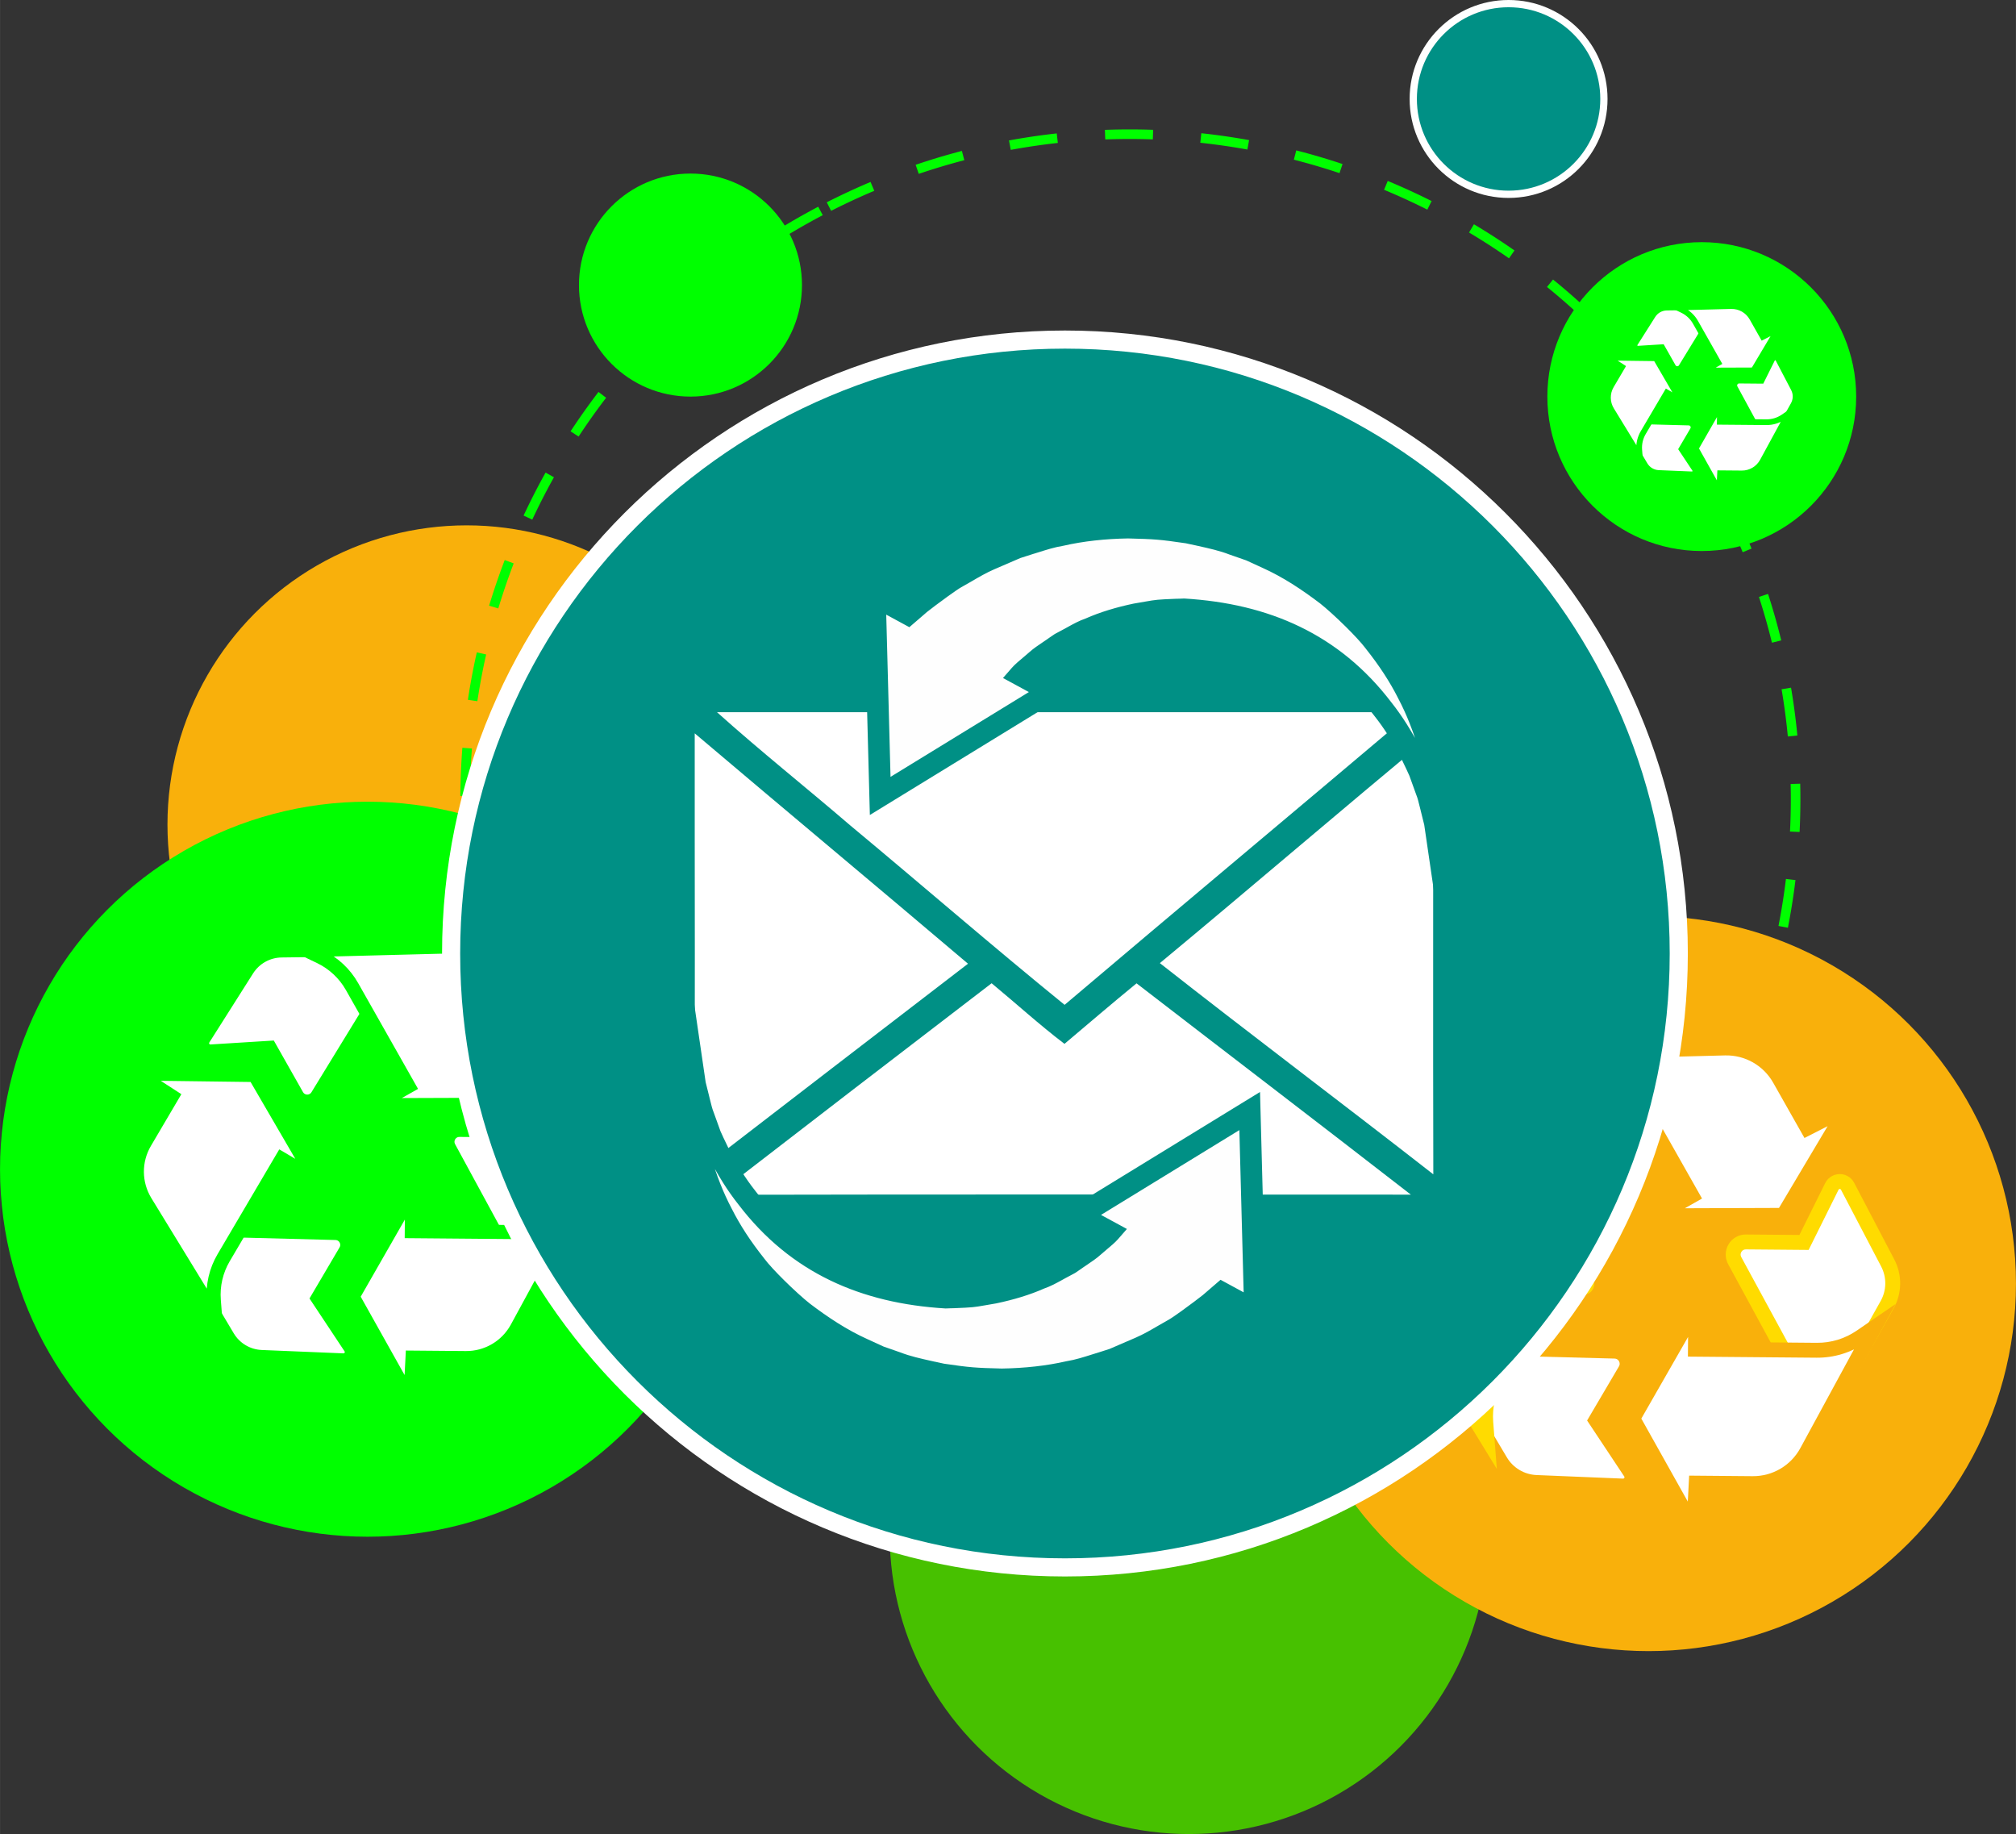 <svg xmlns="http://www.w3.org/2000/svg" xmlns:xlink="http://www.w3.org/1999/xlink" xmlns:xodm="http://www.corel.com/coreldraw/odm/2003" xml:space="preserve" width="4636px" height="4217px" style="shape-rendering:geometricPrecision; text-rendering:geometricPrecision; image-rendering:optimizeQuality; fill-rule:evenodd; clip-rule:evenodd" viewBox="0 0 4636 4217.13"><rect x="0" y="0" width="4636" height="4217.13" fill="#333333" stroke="none"/> <defs> <style type="text/css"> <![CDATA[ .fil9 {fill:#009085} .fil1 {fill:lime} .fil3 {fill:#47C100} .fil4 {fill:#F9B00B} .fil0 {fill:#F9B00B} .fil12 {fill:#FEFEFE;fill-rule:nonzero} .fil13 {fill:#009085;fill-rule:nonzero} .fil2 {fill:lime;fill-rule:nonzero} .fil8 {fill:#42CF01;fill-rule:nonzero} .fil7 {fill:#F9B00B;fill-rule:nonzero} .fil6 {fill:#FFDB00;fill-rule:nonzero} .fil5 {fill:white;fill-rule:nonzero} .fil11 {fill:white;fill-rule:nonzero} .fil10 {fill:white;fill-rule:nonzero} ]]> </style> </defs> <g id="Camada_x0020_1">  <g id="_2146565826432"> <circle class="fil0" cx="1073.07" cy="1895.99" r="688.03"></circle> <circle class="fil1" cx="845.04" cy="2688.44" r="845.04"></circle> <path class="fil2" d="M2001.89 418.39l-11.04 4.7 -9.02 3.93 -9.01 3.98 -9 4.05 -8.98 4.11 -8.97 4.17 -8.95 4.24 -8.94 4.3 -8.93 4.36 -8.91 4.42 -8.89 4.49 9.99 19.65 8.77 -4.42 8.78 -4.37 8.8 -4.3 8.82 -4.23 8.83 -4.18 8.84 -4.11 8.86 -4.06 8.86 -3.99 8.89 -3.93 8.89 -3.87 10.91 -4.64 -8.59 -20.3 -0.01 0zm-120.29 56.91l-6.82 3.61 -8.74 4.69 -8.7 4.74 -8.65 4.79 -8.61 4.83 -8.58 4.88 -8.53 4.94 -8.48 4.98 -8.44 5.02 -8.41 5.07 -8.35 5.12 -3.99 2.47 11.69 18.69 3.86 -2.39 8.25 -5.05 8.28 -5 8.32 -4.95 8.37 -4.91 8.41 -4.86 8.45 -4.81 8.49 -4.77 8.54 -4.72 8.57 -4.67 8.61 -4.62 6.83 -3.61 -10.37 -19.46 0 -0.01zm-188.41 117.01l-8.65 6.32 -7.76 5.74 -7.71 5.79 -7.66 5.83 -7.62 5.87 -7.58 5.92 -7.53 5.95 -7.48 6 -7.44 6.03 -7.4 6.08 -7.35 6.12 -3.27 2.76 14.26 16.81 3.16 -2.67 7.25 -6.03 7.29 -5.99 7.34 -5.95 7.38 -5.91 7.42 -5.87 7.47 -5.83 7.52 -5.78 7.55 -5.75 7.59 -5.7 7.65 -5.67 8.53 -6.23 -12.96 -17.84 0 0zm-169.72 142.97l-5.96 5.83 -6.72 6.66 -6.68 6.7 -6.62 6.74 -6.58 6.77 -6.54 6.81 -6.49 6.85 -6.44 6.88 -6.4 6.91 -6.34 6.95 -6.3 6.99 -5.52 6.19 16.5 14.61 5.43 -6.08 6.21 -6.89 6.26 -6.85 6.3 -6.81 6.35 -6.79 6.39 -6.74 6.44 -6.71 6.49 -6.68 6.53 -6.64 6.58 -6.6 6.62 -6.56 5.95 -5.84 -15.47 -15.7 0.01 0zm-147.19 165.94l-7.2 9.46 -5.59 7.48 -5.54 7.51 -5.5 7.54 -5.45 7.57 -5.41 7.6 -5.35 7.63 -5.31 7.66 -5.25 7.69 -5.21 7.72 -5.16 7.74 -3.25 4.94 18.45 12.06 3.18 -4.83 5.09 -7.64 5.13 -7.6 5.18 -7.58 5.23 -7.55 5.28 -7.52 5.32 -7.49 5.38 -7.46 5.42 -7.44 5.47 -7.4 5.51 -7.37 7.11 -9.35 -17.53 -13.37 0 0 0 0zm-121.75 185.47l-1.85 3.33 -4.48 8.12 -4.42 8.14 -4.37 8.17 -4.32 8.2 -4.27 8.22 -4.22 8.24 -4.17 8.27 -4.13 8.29 -4.07 8.32 -4.02 8.33 -3.97 8.36 -2.25 4.82 20 9.28 2.2 -4.7 3.91 -8.24 3.97 -8.22 4.01 -8.2 4.06 -8.17 4.11 -8.15 4.16 -8.12 4.21 -8.1 4.26 -8.08 4.31 -8.06 4.36 -8.03 6.27 -11.33 -19.28 -10.69 -0.01 0 0 0zm-93.88 201l-1.39 3.61 -3.25 8.66 -3.21 8.66 -3.15 8.69 -3.09 8.7 -3.05 8.73 -2.99 8.74 -2.94 8.76 -2.89 8.78 -2.84 8.79 -2.78 8.81 -2.74 8.82 -1.59 5.27 21.11 6.33 1.56 -5.14 2.69 -8.7 2.74 -8.69 2.8 -8.66 2.85 -8.65 2.9 -8.64 2.95 -8.62 3 -8.6 3.06 -8.58 3.1 -8.56 3.16 -8.55 4.59 -12.14 -20.61 -7.82 0.01 0zm-64.21 212.34l-2.8 12.6 -1.93 9.04 -1.88 9.06 -1.82 9.07 -1.78 9.08 -1.71 9.09 -1.67 9.11 -1.61 9.11 -1.55 9.13 -1.5 9.14 -1.45 9.15 -0.84 5.5 21.81 3.25 0.82 -5.37 1.42 -9.02 1.48 -9.01 1.53 -8.99 1.59 -8.99 1.64 -8.98 1.69 -8.96 1.75 -8.95 1.8 -8.94 1.85 -8.93 1.91 -8.92 2.77 -12.46 -21.52 -4.8 0 -0.01zm-33.2 219.35l-0.99 13.27 -0.61 9.27 -0.57 9.28 -0.51 9.29 -0.44 9.29 -0.4 9.3 -0.34 9.31 -0.28 9.31 -0.23 9.31 -0.17 9.32 -0.11 9.32 -0.03 4.64 22.05 0.06 0.02 -4.5 0.12 -9.18 0.16 -9.19 0.23 -9.18 0.28 -9.18 0.33 -9.17 0.39 -9.16 0.44 -9.16 0.5 -9.16 0.55 -9.15 0.61 -9.14 0.98 -13.13 -21.98 -1.67 0 0zm-1.33 221.86l0.39 5.9 0.69 9.35 0.74 9.36 0.81 9.36 0.86 9.37 0.92 9.35 0.97 9.36 1.04 9.36 1.09 9.36 1.15 9.35 1.21 9.35 1.49 10.96 21.82 -3.16 -1.46 -10.69 -1.19 -9.22 -1.14 -9.22 -1.07 -9.22 -1.02 -9.23 -0.97 -9.22 -0.9 -9.22 -0.85 -9.23 -0.79 -9.22 -0.73 -9.23 -0.68 -9.22 -0.4 -5.9 -21.99 1.55 0.01 0zm30.7 219.69l2.28 10.44 2.1 9.3 2.15 9.3 2.22 9.29 2.27 9.28 2.34 9.28 2.39 9.27 2.45 9.26 2.52 9.26 2.58 9.25 2.63 9.24 1.3 4.47 21.15 -6.25 -1.27 -4.33 -2.6 -9.11 -2.54 -9.12 -2.48 -9.12 -2.42 -9.13 -2.36 -9.14 -2.3 -9.14 -2.24 -9.15 -2.18 -9.16 -2.13 -9.16 -2.06 -9.17 -2.25 -10.31 -21.55 4.65 0 0 0 0zm62.15 212.96l3.59 9.55 3.49 9.1 3.55 9.1 3.62 9.09 3.67 9.07 3.74 9.06 3.8 9.05 3.86 9.04 3.93 9.02 3.98 9.01 5.21 11.52 20.02 -9.23 -5.09 -11.28 -3.93 -8.88 -3.87 -8.9 -3.81 -8.9 -3.74 -8.92 -3.69 -8.94 -3.62 -8.94 -3.56 -8.96 -3.5 -8.97 -3.44 -8.97 -3.54 -9.41 -20.66 7.69 -0.01 0 0 0zm92.02 201.89l2.55 4.68 4.79 8.65 4.83 8.61 4.88 8.58 4.93 8.52 4.98 8.49 5.03 8.45 5.07 8.4 5.12 8.36 5.16 8.32 5.21 8.27 3.95 6.18 18.54 -11.93 -3.87 -6.06 -5.14 -8.15 -5.09 -8.2 -5.05 -8.24 -4.99 -8.29 -4.96 -8.32 -4.91 -8.37 -4.86 -8.41 -4.81 -8.45 -4.77 -8.49 -4.72 -8.54 -2.54 -4.67 -19.33 10.61 0 0 0 0zm119.74 186.77l4.63 6.17 5.83 7.67 5.87 7.62 5.92 7.57 5.95 7.53 6 7.49 6.04 7.44 6.08 7.39 6.12 7.36 6.16 7.3 6.2 7.27 4.83 5.59 16.63 -14.47 -4.74 -5.49 -6.11 -7.16 -6.07 -7.2 -6.03 -7.25 -5.99 -7.29 -5.96 -7.34 -5.91 -7.38 -5.87 -7.42 -5.83 -7.46 -5.78 -7.52 -5.75 -7.55 -4.63 -6.17 -17.59 13.29 0 0.01zm145.37 167.57l3.57 3.56 6.73 6.63 6.78 6.58 6.81 6.53 6.84 6.49 6.88 6.44 6.92 6.4 6.95 6.35 6.98 6.3 7.02 6.26 7.06 6.21 8.89 7.71 14.31 -16.77 -8.69 -7.53 -6.95 -6.12 -6.92 -6.17 -6.88 -6.21 -6.85 -6.26 -6.82 -6.31 -6.78 -6.34 -6.74 -6.4 -6.71 -6.44 -6.68 -6.49 -6.64 -6.53 -3.57 -3.55 -15.51 15.67 0 -0.01 0 0zm168.11 144.81l6.66 4.92 7.54 5.5 7.57 5.45 7.6 5.4 7.63 5.36 7.66 5.3 7.68 5.26 7.72 5.21 7.75 5.16 7.77 5.11 7.8 5.06 8.08 5.17 11.72 -18.67 -7.86 -5.03 -7.69 -4.99 -7.66 -5.04 -7.63 -5.08 -7.61 -5.14 -7.58 -5.18 -7.55 -5.23 -7.51 -5.27 -7.49 -5.33 -7.46 -5.37 -7.44 -5.42 -6.66 -4.93 -13.04 17.77 0 0.01 0 0zm187.15 119.02l8.29 4.44 8.2 4.32 8.22 4.27 8.24 4.22 8.27 4.17 8.29 4.12 8.32 4.07 8.33 4.02 8.36 3.97 8.38 3.92 8.41 3.87 8.22 3.73 9.04 -20.11 -8.1 -3.67 -8.29 -3.81 -8.26 -3.86 -8.24 -3.92 -8.22 -3.96 -8.19 -4.02 -8.18 -4.06 -8.15 -4.11 -8.12 -4.16 -8.11 -4.21 -8.08 -4.26 -8.17 -4.37 -10.46 19.4 0 0zm202.32 90.99l8.83 3.2 8.7 3.1 8.73 3.04 8.74 3 8.76 2.94 8.78 2.89 8.79 2.83 8.81 2.79 8.83 2.73 8.84 2.68 8.86 2.63 8.86 2.57 6.08 -21.19 -8.74 -2.54 -8.73 -2.59 -8.71 -2.64 -8.7 -2.69 -8.69 -2.74 -8.67 -2.8 -8.65 -2.85 -8.64 -2.9 -8.61 -2.95 -8.6 -3 -8.59 -3.06 -8.7 -3.16 -7.57 20.71 -0.01 0 0 0zm213.31 61.17l8.94 1.86 9.07 1.82 9.07 1.77 9.1 1.72 9.11 1.67 9.11 1.61 9.13 1.55 9.13 1.5 9.15 1.45 9.16 1.39 9.17 1.34 9.15 1.28 2.99 -21.84 -9.03 -1.27 -9.04 -1.31 -9.02 -1.37 -9.02 -1.43 -9.01 -1.49 -8.99 -1.53 -8.99 -1.59 -8.97 -1.64 -8.97 -1.69 -8.95 -1.75 -8.94 -1.8 -8.93 -1.85 -4.42 21.6 0 0 0 0zm219.74 30.02l9.67 0.59 9.29 0.51 9.29 0.44 9.3 0.4 9.31 0.34 9.3 0.28 9.32 0.22 9.32 0.18 9.32 0.11 9.33 0.05 9.33 0 8.19 -0.05 -0.21 -22.04 -8.05 0.05 -9.19 0 -9.2 -0.06 -9.19 -0.11 -9.19 -0.16 -9.18 -0.23 -9.17 -0.28 -9.17 -0.33 -9.17 -0.39 -9.16 -0.44 -9.15 -0.5 -9.53 -0.58 -1.41 22 0 0zm221.87 -1.87l11.81 -1 9.37 -0.85 9.35 -0.92 9.36 -0.98 9.36 -1.03 9.35 -1.1 9.36 -1.15 9.35 -1.2 9.35 -1.27 9.36 -1.33 9.35 -1.38 4.88 -0.76 -3.43 -21.78 -4.76 0.74 -9.21 1.37 -9.21 1.3 -9.22 1.25 -9.22 1.2 -9.22 1.13 -9.22 1.08 -9.22 1.02 -9.23 0.96 -9.22 0.91 -9.22 0.84 -11.69 0.99 1.82 21.97 0 -0.01zm219.28 -33.91l7.29 -1.69 9.29 -2.22 9.28 -2.28 9.28 -2.33 9.27 -2.4 9.26 -2.45 9.26 -2.52 9.25 -2.57 9.24 -2.64 9.23 -2.69 9.23 -2.76 7.28 -2.22 -6.51 -21.06 -7.15 2.18 -9.09 2.72 -9.11 2.66 -9.11 2.6 -9.11 2.54 -9.13 2.48 -9.13 2.42 -9.14 2.36 -9.14 2.3 -9.15 2.24 -9.16 2.18 -7.28 1.69 5.04 21.47 0.01 -0.01 0 0zm212.04 -65.25l6.92 -2.7 9.08 -3.61 9.08 -3.68 9.06 -3.74 9.04 -3.79 9.04 -3.87 9.02 -3.92 9.01 -3.98 9 -4.05 8.98 -4.11 8.97 -4.18 4.73 -2.24 -9.49 -19.9 -4.61 2.18 -8.84 4.12 -8.86 4.05 -8.86 3.99 -8.88 3.93 -8.9 3.87 -8.91 3.81 -8.92 3.74 -8.93 3.69 -8.94 3.62 -8.96 3.56 -6.92 2.7 8.09 20.51 0 0zm200.5 -94.85l11.07 -6.29 8.53 -4.93 8.49 -4.98 8.44 -5.03 8.4 -5.07 8.36 -5.12 8.32 -5.16 8.27 -5.21 8.23 -5.26 8.19 -5.3 8.44 -5.54 -12.27 -18.32 -8.22 5.4 -8.07 5.22 -8.11 5.18 -8.16 5.14 -8.19 5.09 -8.25 5.04 -8.28 5 -8.32 4.95 -8.37 4.91 -8.41 4.86 -10.96 6.22 10.86 19.2 0.01 0 0 0zm185.02 -122.41l3.76 -2.9 7.58 -5.91 7.53 -5.95 7.48 -6 7.44 -6.04 7.4 -6.08 7.35 -6.12 7.31 -6.16 7.26 -6.2 7.22 -6.24 7.17 -6.28 7.93 -7.03 -14.78 -16.36 -7.72 6.85 -7.07 6.19 -7.11 6.15 -7.16 6.11 -7.21 6.07 -7.24 6.03 -7.3 5.99 -7.33 5.96 -7.38 5.91 -7.42 5.87 -7.47 5.82 -3.76 2.9 13.51 17.42 0.01 0zm165.45 -147.78l7.73 -8.04 6.49 -6.85 6.44 -6.88 6.4 -6.91 6.34 -6.95 6.31 -6.99 6.25 -7.02 6.21 -7.05 6.17 -7.09 6.11 -7.12 6.07 -7.16 3.74 -4.46 -16.95 -14.1 -3.64 4.35 -5.98 7.06 -6.03 7.02 -6.08 6.98 -6.12 6.96 -6.16 6.92 -6.21 6.88 -6.26 6.85 -6.31 6.82 -6.34 6.78 -6.4 6.74 -7.64 7.94 15.86 15.32 0 0zm142.35 -170.19l2.76 -3.84 5.41 -7.6 5.35 -7.63 5.31 -7.66 5.25 -7.69 5.21 -7.72 5.16 -7.74 5.12 -7.78 5.06 -7.8 5.01 -7.83 4.97 -7.86 4.91 -7.89 2.05 -3.33 -18.81 -11.49 -1.98 3.22 -4.85 7.77 -4.89 7.75 -4.94 7.72 -5 7.69 -5.03 7.66 -5.09 7.64 -5.14 7.6 -5.18 7.58 -5.23 7.55 -5.27 7.52 -5.33 7.49 -2.77 3.84 17.93 12.82 0.01 0.01zm116.33 -188.91l2.61 -5.03 4.22 -8.24 4.17 -8.27 4.12 -8.29 4.07 -8.31 4.02 -8.34 3.97 -8.36 3.92 -8.38 3.87 -8.4 3.82 -8.43 3.77 -8.45 5.12 -11.73 -20.27 -8.68 -5.02 11.49 -3.71 8.33 -3.76 8.31 -3.82 8.28 -3.86 8.26 -3.92 8.24 -3.96 8.22 -4.01 8.2 -4.06 8.17 -4.11 8.15 -4.17 8.13 -2.6 5.02 19.59 10.11 0 0zm88.07 -203.61l1.84 -5.28 2.99 -8.75 2.94 -8.75 2.89 -8.78 2.84 -8.79 2.78 -8.81 2.74 -8.83 2.67 -8.84 2.63 -8.86 2.58 -8.88 2.52 -8.89 3.45 -12.55 -21.29 -5.7 -3.39 12.3 -2.48 8.76 -2.54 8.75 -2.59 8.74 -2.65 8.71 -2.69 8.7 -2.74 8.69 -2.8 8.66 -2.85 8.66 -2.9 8.63 -2.95 8.62 -1.84 5.28 20.84 7.21 0 0zm58.08 -214.1l1.04 -5.32 1.72 -9.1 1.66 -9.1 1.61 -9.12 1.56 -9.13 1.5 -9.13 1.44 -9.15 1.4 -9.16 1.34 -9.17 1.28 -9.18 1.22 -9.19 1.63 -12.88 -21.89 -2.59 -1.59 12.62 -1.21 9.06 -1.27 9.05 -1.31 9.03 -1.38 9.03 -1.42 9.02 -1.48 9.01 -1.54 9 -1.58 8.98 -1.64 8.97 -1.7 8.97 -1.03 5.32 21.65 4.16 -0.01 0zm26.87 -220.22l0.29 -6 0.39 -9.3 0.35 -9.31 0.28 -9.3 0.22 -9.32 0.17 -9.32 0.12 -9.32 0.05 -9.33 0 -9.33 -0.05 -9.34 -0.12 -9.34 -0.23 -11.79 -22.04 0.61 0.23 11.52 0.11 9.2 0.06 9.2 0 9.2 -0.06 9.19 -0.11 9.19 -0.17 9.19 -0.22 9.17 -0.28 9.18 -0.33 9.17 -0.39 9.17 -0.3 6 22.03 1 0 0.01zm-5.09 -221.81l-0.82 -8.35 -0.97 -9.36 -1.04 -9.35 -1.09 -9.36 -1.15 -9.35 -1.21 -9.36 -1.26 -9.35 -1.33 -9.35 -1.38 -9.35 -1.45 -9.34 -1.5 -9.35 -1.36 -8.12 -21.73 3.7 1.33 7.99 1.49 9.21 1.42 9.22 1.37 9.21 1.3 9.21 1.25 9.22 1.2 9.22 1.13 9.22 1.08 9.22 1.02 9.22 0.96 9.23 0.82 8.34 21.93 -2.22 -0.01 0zm-37.09 -218.71l-1.04 -4.25 -2.34 -9.27 -2.39 -9.27 -2.46 -9.27 -2.51 -9.25 -2.58 -9.25 -2.63 -9.25 -2.7 -9.23 -2.75 -9.23 -2.82 -9.22 -2.88 -9.2 -3.24 -10.12 -20.93 6.91 3.15 9.85 2.84 9.08 2.78 9.08 2.72 9.09 2.65 9.11 2.6 9.1 2.54 9.12 2.48 9.12 2.42 9.14 2.36 9.13 2.3 9.15 1.04 4.25 21.4 -5.32 -0.01 0zm-68.3 -211.08l-1.8 -4.42 -3.73 -9.06 -3.8 -9.05 -3.86 -9.04 -3.93 -9.02 -3.98 -9.01 -4.05 -8.99 -4.11 -8.99 -4.18 -8.97 -4.23 -8.95 -4.3 -8.94 -3.35 -6.85 -19.77 9.74 3.28 6.73 4.24 8.81 4.18 8.83 4.11 8.84 4.06 8.86 3.99 8.86 3.93 8.89 3.87 8.89 3.8 8.91 3.75 8.92 3.68 8.93 1.79 4.43 20.41 -8.34 0 -0.01zm-97.69 -199.12l-5.16 -8.82 -5.03 -8.44 -5.07 -8.4 -5.12 -8.36 -5.16 -8.32 -5.21 -8.27 -5.26 -8.23 -5.3 -8.19 -5.35 -8.14 -5.39 -8.1 -7.2 -10.64 -18.16 12.5 7.04 10.41 5.32 7.99 5.27 8.02 5.23 8.07 5.18 8.12 5.13 8.15 5.1 8.2 5.04 8.24 5 8.29 4.95 8.32 5.09 8.69 19.05 -11.09 0.01 0 0 0zm-125.06 -183.25l-7.08 -8.85 -6.04 -7.44 -6.07 -7.4 -6.13 -7.35 -6.16 -7.31 -6.19 -7.26 -6.24 -7.22 -6.29 -7.17 -6.32 -7.13 -6.35 -7.09 -6.4 -7.04 -2.88 -3.13 -16.18 14.98 2.79 3.03 6.31 6.94 6.26 6.98 6.23 7.03 6.19 7.07 6.15 7.12 6.11 7.16 6.07 7.2 6.04 7.24 5.99 7.3 5.95 7.33 6.98 8.75 17.26 -13.73 0 -0.01 0 0zm-150.22 -163.33l-5.64 -5.28 -6.92 -6.4 -6.95 -6.35 -6.99 -6.3 -7.01 -6.25 -7.06 -6.22 -7.09 -6.16 -7.12 -6.11 -7.15 -6.07 -7.2 -6.03 -7.22 -5.97 -7.18 -5.87 -13.89 17.12 7.08 5.78 7.12 5.89 7.08 5.94 7.05 5.98 7.02 6.03 6.99 6.07 6.95 6.12 6.92 6.17 6.89 6.21 6.84 6.25 6.82 6.31 5.64 5.28 15.02 -16.14 0 0zm-172.19 -139.82l-8.6 -5.97 -7.69 -5.26 -7.72 -5.21 -7.75 -5.16 -7.77 -5.11 -7.8 -5.06 -7.83 -5.01 -7.86 -4.97 -7.89 -4.92 -7.91 -4.87 -7.94 -4.81 -6.47 -3.88 -11.27 18.95 6.37 3.81 7.82 4.75 7.8 4.8 7.77 4.84 7.75 4.9 7.72 4.94 7.69 4.99 7.67 5.04 7.63 5.09 7.61 5.13 7.58 5.18 8.5 5.9 12.61 -18.09 -0.02 0 0 0zm-190.56 -113.59l-10.05 -5.01 -8.32 -4.08 -8.33 -4.02 -8.36 -3.96 -8.38 -3.92 -8.41 -3.87 -8.43 -3.82 -8.44 -3.77 -8.47 -3.71 -8.49 -3.67 -8.51 -3.61 -6.71 -2.81 -8.44 20.37 6.59 2.75 8.39 3.57 8.37 3.61 8.35 3.66 8.32 3.72 8.31 3.76 8.29 3.81 8.26 3.87 8.24 3.92 8.22 3.96 8.19 4.01 9.94 4.95 9.87 -19.71 0 0zm-204.85 -85.14l-10.55 -3.48 -8.79 -2.84 -8.81 -2.78 -8.83 -2.74 -8.84 -2.67 -8.86 -2.63 -8.88 -2.57 -8.89 -2.53 -8.91 -2.47 -8.92 -2.41 -8.94 -2.36 -7.26 -1.87 -5.44 21.36 7.13 1.84 8.81 2.33 8.8 2.38 8.77 2.43 8.77 2.49 8.75 2.54 8.73 2.58 8.71 2.65 8.71 2.69 8.68 2.74 8.67 2.8 10.42 3.44 6.95 -20.92 0.02 0zm-214.91 -55.01l-10.81 -1.92 -9.13 -1.55 -9.13 -1.5 -9.15 -1.45 -9.16 -1.39 -9.17 -1.34 -9.18 -1.28 -9.19 -1.23 -9.2 -1.17 -9.2 -1.12 -9.21 -1.06 -7.33 -0.81 -2.33 21.93 7.2 0.78 9.08 1.05 9.08 1.1 9.06 1.16 9.06 1.2 9.05 1.27 9.03 1.32 9.03 1.37 9.01 1.42 9.01 1.48 9 1.54 10.68 1.9 3.9 -21.7 0 0 0 0zm-220.59 -23.69l-11.72 -0.37 -9.32 -0.23 -9.32 -0.17 -9.32 -0.11 -9.33 -0.06 -9.33 0 -9.33 0.06 -9.34 0.11 -9.34 0.17 -9.35 0.23 -9.35 0.28 -5.96 0.22 0.88 22.03 5.82 -0.21 9.21 -0.28 9.21 -0.23 9.21 -0.16 9.21 -0.12 9.19 -0.05 9.2 0 9.2 0.05 9.19 0.12 9.18 0.16 9.18 0.23 11.6 0.36 0.73 -22.03 0 0zm-221.71 8.3l-4.97 0.55 -9.35 1.1 -9.36 1.14 -9.35 1.21 -9.35 1.27 -9.35 1.33 -9.35 1.38 -9.35 1.45 -9.34 1.5 -9.34 1.56 -9.34 1.62 -11.39 2.07 4.1 21.66 11.13 -2.02 9.2 -1.59 9.21 -1.54 9.2 -1.48 9.21 -1.43 9.22 -1.36 9.21 -1.31 9.22 -1.25 9.21 -1.19 9.22 -1.14 9.22 -1.08 4.97 -0.55 -2.49 -21.9 0.01 0zm-218.15 40.26l-10.52 2.79 -9.26 2.51 -9.25 2.58 -9.24 2.63 -9.23 2.7 -9.23 2.75 -9.21 2.82 -9.21 2.88 -9.2 2.94 -9.19 3 -9.19 3.06 -3.62 1.23 7.17 20.85 3.49 -1.19 9.05 -3.02 9.06 -2.96 9.07 -2.89 9.08 -2.84 9.08 -2.78 9.09 -2.72 9.11 -2.66 9.1 -2.6 9.12 -2.53 9.12 -2.48 10.39 -2.75 -5.58 -21.32 0 0 0 0z"></path> <circle class="fil3" cx="2734.02" cy="3529.1" r="688.03"></circle> <circle class="fil4" cx="3790.96" cy="2951.47" r="845.04"></circle> <path class="fil5" d="M3989.17 2898.59l200.54 369.12 150.04 -267.73c16.63,-29.69 17.15,-65.77 1.36,-95.92l-92.37 -176.41c-7.68,-14.68 -28.76,-14.45 -36.14,0.38l-64.02 128.8 -133.65 -1.14c-22.12,-0.19 -36.32,23.45 -25.76,42.9z"></path> <path class="fil6" d="M4004.21 2890.39l185.71 341.82 134.85 -240.62c6.93,-12.37 10.5,-25.99 10.7,-39.6 0.19,-13.73 -2.98,-27.49 -9.53,-40l-92.37 -176.42c-0.32,-0.62 -0.77,-1.05 -1.27,-1.3 -0.51,-0.26 -1.07,-0.38 -1.61,-0.37 -0.52,0 -1.03,0.13 -1.49,0.36 -0.46,0.24 -0.89,0.69 -1.22,1.36l-68.8 138.42 -144.38 -1.23c-2.17,-0.02 -4.13,0.5 -5.77,1.39 -1.88,1.02 -3.43,2.55 -4.53,4.37 -1.11,1.86 -1.75,3.96 -1.77,6.07 -0.01,1.88 0.45,3.85 1.48,5.75zm170.45 385.5l-200.53 -369.11c-3.94,-7.26 -5.7,-14.93 -5.64,-22.4 0.07,-8.39 2.44,-16.47 6.6,-23.4 4.19,-6.97 10.2,-12.87 17.55,-16.86 6.58,-3.58 14.18,-5.62 22.43,-5.55l122.92 1.05 59.24 -119.18c3.74,-7.52 9.47,-13.04 16.12,-16.52 5.31,-2.78 11.19,-4.21 17.07,-4.27 5.87,-0.06 11.74,1.23 17.06,3.87 6.69,3.32 12.53,8.72 16.44,16.21l92.37 176.41c9.23,17.63 13.69,36.98 13.42,56.25 -0.27,19.39 -5.28,38.66 -14.99,55.98l-165.23 294.82 -14.83 -27.3 0 0z"></path> <path class="fil5" d="M4310.23 3052.65l-30.85 21.13c-29.88,20.46 -65.31,31.26 -101.52,30.95l-279.02 -2.37 0.54 -63.84c0.07,-8.04 -10.59,-10.92 -14.58,-3.95l-130.11 227.2 127.44 227.5c3.83,6.83 14.21,4.41 14.62,-3.41l3.93 -75.6 129.75 1.11c51.96,0.44 99.92,-27.81 124.74,-73.46l155.06 -285.26 0 0z"></path> <path class="fil7" d="M4269.71 3059.61l89.57 -61.34 -189.07 347.83c-13.91,25.6 -34.33,46.33 -58.57,60.6 -24.2,14.25 -52.21,22.04 -81.35,21.79l-113.34 -0.96 -3.08 59.2c-0.35,6.79 -3.18,12.38 -7.35,16.49 -3.36,3.31 -7.53,5.54 -11.9,6.56 -4.42,1.03 -9.15,0.88 -13.57,-0.58 -5.55,-1.83 -10.57,-5.6 -13.89,-11.54l-132.2 -235.99 134.93 -235.62c3.56,-6.22 8.99,-10 14.94,-11.66 4.43,-1.22 9.02,-1.19 13.21,-0.06 4.27,1.15 8.29,3.46 11.5,6.75 4.27,4.39 7.02,10.38 6.96,17.58l-0.39 46.72 261.88 2.23c16.37,0.14 32.56,-2.23 48.03,-6.95 15.38,-4.69 30.12,-11.76 43.69,-21.05zm-6.17 43.07c-8.9,4.27 -18.12,7.86 -27.58,10.75 -18.76,5.72 -38.39,8.59 -58.24,8.43l-296.15 -2.53 0.39 -45.24 -107.54 187.78 106.89 190.8 3.1 -59.67 146.15 1.25c22.82,0.19 44.78,-5.92 63.75,-17.1 18.94,-11.15 34.92,-27.37 45.82,-47.43l123.41 -227.04 0 0z"></path> <path class="fil5" d="M3669.06 2773.08l219.4 -358.22 -306.88 3.92c-34.03,0.43 -65.53,18.03 -83.75,46.78l-106.59 168.19c-8.87,14 1.86,32.15 18.4,31.11l143.55 -8.95 65.84 116.31c10.9,19.26 38.47,19.73 50.02,0.86l0.01 0z"></path> <path class="fil8" d="M3654.42 2764.15l203.2 -331.77 -275.84 3.52c-14.09,0.18 -27.69,3.93 -39.68,10.63 -11.88,6.63 -22.18,16.25 -29.77,28.23l-106.59 168.19c-0.41,0.65 -0.57,1.28 -0.53,1.85 0.02,0.45 0.19,0.94 0.47,1.42 0.26,0.43 0.63,0.82 1.08,1.1 0.48,0.31 1.12,0.47 1.87,0.42l154.19 -9.62 71.12 125.64c1.07,1.89 2.48,3.33 4.07,4.3 1.86,1.14 3.97,1.73 6.06,1.77 2.13,0.03 4.25,-0.48 6.12,-1.53 1.63,-0.93 3.1,-2.31 4.23,-4.15zm248.67 -340.36l-219.4 358.22c-4.31,7.05 -10.07,12.42 -16.58,16.1 -7.28,4.12 -15.46,6.1 -23.58,5.96 -8.17,-0.14 -16.28,-2.39 -23.38,-6.74 -6.39,-3.91 -11.96,-9.47 -16.03,-16.65l-60.56 -106.98 -132.92 8.29c-8.37,0.52 -15.99,-1.67 -22.28,-5.66 -5.05,-3.2 -9.22,-7.58 -12.22,-12.66 -2.98,-5.03 -4.8,-10.81 -5.18,-16.86 -0.46,-7.44 1.28,-15.17 5.77,-22.25l106.6 -168.2c10.62,-16.77 25.19,-30.33 42.12,-39.78 16.83,-9.4 36,-14.67 55.93,-14.92l337.91 -4.32 -16.2 26.45z"></path> <path class="fil5" d="M3713.48 3106.74l-419.94 -10.9 156.84 263.8c17.39,29.26 48.38,47.74 82.38,49.15l198.97 8.21c16.55,0.68 26.9,-17.69 17.74,-31.49l-79.54 -119.85 67.81 -115.17c11.23,-19.07 -2.14,-43.18 -24.26,-43.75z"></path> <path class="fil7" d="M3713.07 3123.86l-388.91 -10.09 140.99 237.14c7.22,12.14 17.25,22.04 28.99,29.04 11.75,7.01 25.21,11.13 39.3,11.71l198.96 8.22c0.75,0.03 1.38,-0.16 1.87,-0.48 0.39,-0.26 0.74,-0.65 1,-1.11 0.29,-0.52 0.46,-1.03 0.48,-1.47 0.02,-0.56 -0.16,-1.2 -0.58,-1.85l-85.44 -128.74 73.24 -124.4c1.11,-1.89 1.65,-3.83 1.7,-5.69 0.05,-2.15 -0.5,-4.28 -1.53,-6.14 -1.04,-1.88 -2.54,-3.47 -4.36,-4.54 -1.63,-0.96 -3.56,-1.55 -5.71,-1.6l0 0zm-419.12 -45.14l419.93 10.89c8.27,0.22 15.8,2.52 22.23,6.3 7.23,4.26 13.05,10.36 16.98,17.44 3.94,7.11 6.04,15.26 5.82,23.6 -0.19,7.5 -2.22,15.11 -6.39,22.2l-62.38 105.95 73.63 110.94c4.63,6.98 6.53,14.66 6.23,22.12 -0.26,6.06 -1.94,11.86 -4.79,16.92 -2.88,5.12 -6.98,9.59 -12.01,12.93 -6.2,4.11 -13.76,6.46 -22.15,6.11l-198.96 -8.21c-19.92,-0.82 -38.95,-6.65 -55.54,-16.55 -16.6,-9.9 -30.77,-23.87 -40.94,-40.99l-172.69 -290.46 31.03 0.81z"></path> <path class="fil5" d="M3419.53 3307.75l-2.88 -37.29c-2.78,-36.1 5.58,-72.19 23.96,-103.39l141.56 -240.45 55.01 32.38c6.93,4.08 14.76,-3.71 10.72,-10.65l-131.71 -226.28 -260.74 -3.38c-7.83,-0.1 -10.92,10.1 -4.35,14.36l63.5 41.21 -65.83 111.81c-26.37,44.77 -25.89,100.44 1.24,144.76l169.52 276.92 0 0z"></path> <path class="fil6" d="M3433.78 3269.18l8.34 108.31 -206.75 -337.73c-15.19,-24.82 -22.92,-52.86 -23.16,-81 -0.25,-28.1 7.01,-56.26 21.78,-81.36l57.52 -97.7 -49.75 -32.28c-5.69,-3.69 -9.11,-8.92 -10.58,-14.59 -1.17,-4.51 -1.01,-9.22 0.31,-13.56 1.33,-4.38 3.81,-8.41 7.27,-11.49 4.33,-3.86 10.08,-6.3 16.89,-6.21l270.49 3.51 136.6 234.67c3.59,6.18 4.16,12.75 2.61,18.71 -1.14,4.43 -3.49,8.4 -6.61,11.51 -3.15,3.13 -7.15,5.46 -11.58,6.58 -5.89,1.5 -12.43,0.88 -18.64,-2.77l-40.28 -23.72 -132.86 225.67c-8.28,14.06 -14.31,29.25 -17.96,45.02 -3.65,15.74 -4.9,32.07 -3.64,48.43l0 0zm-34.26 -26.95c0.75,-9.82 2.24,-19.55 4.46,-29.13 4.42,-19.1 11.76,-37.55 21.85,-54.7l150.27 -255.23 39.03 22.98 -108.89 -187.08 -218.77 -2.84 50.21 32.58 -74.14 125.92c-11.59,19.68 -17.28,41.75 -17.09,63.76 0.19,21.96 6.26,43.91 18.2,63.41l134.87 220.33 0 0z"></path> <path class="fil5" d="M3641.95 2418.01l33.73 16.15c32.65,15.65 59.72,40.93 77.56,72.44l137.46 242.83 -55.56 31.45c-7,3.96 -4.17,14.63 3.87,14.6l261.81 -0.92 133.3 -224.12c4.01,-6.73 -3.28,-14.51 -10.26,-10.95l-67.43 34.39 -63.92 -112.91c-25.59,-45.22 -74.04,-72.64 -125.99,-71.31l-324.57 8.35 0 0z"></path> <path class="fil7" d="M3668.29 2449.61l-97.89 -46.9 395.72 -10.17c29.13,-0.75 57.28,6.57 81.74,20.41 24.45,13.84 45.21,34.2 59.56,59.55l55.83 98.62 52.83 -26.94c6,-3.07 12.26,-3.4 17.93,-1.83 4.46,1.23 8.47,3.74 11.59,7.07 3.12,3.33 5.36,7.48 6.3,12 1.19,5.75 0.44,11.96 -3,17.75l-138.28 232.48 -271.61 0.96c-7.16,0.02 -13.12,-2.77 -17.49,-7.07 -3.26,-3.2 -5.53,-7.22 -6.67,-11.5 -1.12,-4.26 -1.15,-8.84 0.09,-13.21 1.67,-5.93 5.48,-11.32 11.74,-14.86l40.65 -23.01 -129 -227.9c-8.04,-14.21 -18.18,-27.04 -30,-38.07 -11.87,-11.09 -25.36,-20.35 -40.04,-27.38l0 0zm40.33 -16.18c8.18,5.57 15.9,11.74 23.08,18.45 14.34,13.39 26.66,28.97 36.45,46.26l145.9 257.76 -39.45 22.34 216.42 -0.77 111.8 -187.97 -53.2 27.14 -72.01 -127.21c-11.25,-19.87 -27.51,-35.83 -46.67,-46.67 -19.15,-10.83 -41.2,-16.56 -64.01,-15.98l-258.31 6.65z"></path> <g> <path class="fil5" d="M1032.22 2638.49l189.36 348.57 141.69 -252.82c15.71,-28.03 16.19,-62.1 1.29,-90.57l-87.23 -166.59c-7.25,-13.86 -27.16,-13.65 -34.13,0.36l-60.45 121.63 -126.21 -1.08c-20.89,-0.18 -34.3,22.15 -24.32,40.5l0 0z"></path> <path class="fil2" d="M1046.42 2630.76l175.36 322.79 127.35 -227.23c6.54,-11.67 9.91,-24.54 10.1,-37.39 0.18,-12.96 -2.81,-25.96 -9,-37.78l-87.22 -166.59c-0.31,-0.58 -0.74,-0.99 -1.21,-1.23 -0.48,-0.24 -1,-0.36 -1.51,-0.35 -0.49,0.01 -0.98,0.13 -1.41,0.35 -0.44,0.23 -0.84,0.65 -1.16,1.28l-64.97 130.72 -136.34 -1.16c-2.05,-0.02 -3.9,0.46 -5.45,1.3 -1.77,0.97 -3.24,2.41 -4.27,4.13 -1.05,1.76 -1.65,3.74 -1.67,5.74 -0.02,1.78 0.42,3.63 1.4,5.42l0 0zm160.96 364.04l-189.37 -348.57c-3.72,-6.85 -5.39,-14.09 -5.33,-21.15 0.07,-7.92 2.3,-15.54 6.24,-22.09 3.95,-6.59 9.63,-12.16 16.57,-15.93 6.22,-3.37 13.39,-5.3 21.18,-5.24l116.07 0.99 55.94 -112.53c3.53,-7.11 8.95,-12.32 15.23,-15.61 5.01,-2.62 10.57,-3.97 16.12,-4.03 5.54,-0.06 11.09,1.16 16.11,3.65 6.31,3.14 11.83,8.24 15.52,15.31l87.23 166.59c8.72,16.65 12.93,34.92 12.67,53.12 -0.26,18.31 -4.98,36.5 -14.15,52.86l-156.02 278.41 -14.01 -25.78 0 0z"></path> <path class="fil5" d="M1335.4 2783.99l-29.14 19.95c-28.21,19.32 -61.68,29.52 -95.87,29.23l-263.48 -2.24 0.51 -60.28c0.07,-7.6 -10,-10.32 -13.77,-3.73l-122.87 214.54 120.35 214.84c3.62,6.45 13.42,4.16 13.8,-3.22l3.71 -71.39 122.53 1.04c49.06,0.42 94.36,-26.25 117.8,-69.37l146.43 -269.37 0 0z"></path> <path class="fil2" d="M1297.13 2790.56l84.58 -57.92 -178.54 328.46c-13.14,24.17 -32.42,43.75 -55.31,57.22 -22.85,13.46 -49.3,20.81 -76.82,20.58l-107.03 -0.91 -2.91 55.91c-0.33,6.41 -3,11.69 -6.94,15.57 -3.17,3.12 -7.11,5.23 -11.24,6.19 -4.17,0.98 -8.63,0.84 -12.81,-0.54 -5.24,-1.73 -9.98,-5.29 -13.12,-10.9l-124.84 -222.85 127.42 -222.5c3.37,-5.88 8.49,-9.45 14.12,-11.01 4.17,-1.16 8.5,-1.13 12.47,-0.06 4.03,1.09 7.82,3.26 10.85,6.38 4.04,4.14 6.64,9.8 6.58,16.59l-0.38 44.12 247.31 2.11c15.45,0.13 30.74,-2.11 45.36,-6.56 14.52,-4.43 28.44,-11.11 41.25,-19.88zm-5.82 40.67c-8.41,4.03 -17.12,7.43 -26.05,10.15 -17.71,5.4 -36.25,8.12 -54.99,7.96l-279.67 -2.38 0.37 -42.73 -101.55 177.33 100.93 180.18 2.93 -56.35 138.01 1.18c21.56,0.18 42.29,-5.59 60.21,-16.15 17.89,-10.53 32.97,-25.85 43.27,-44.79l116.54 -214.4z"></path> <path class="fil5" d="M729.92 2519.98l207.19 -338.28 -289.8 3.71c-32.13,0.41 -61.88,17.03 -79.08,44.17l-100.66 158.84c-8.38,13.21 1.76,30.35 17.37,29.37l135.56 -8.45 62.18 109.83c10.29,18.18 36.33,18.63 47.24,0.82l0 -0.01z"></path> <path class="fil2" d="M716.1 2511.55l191.89 -313.3 -260.49 3.33c-13.3,0.16 -26.15,3.71 -37.47,10.03 -11.22,6.27 -20.94,15.35 -28.11,26.66l-100.66 158.83c-0.38,0.61 -0.53,1.21 -0.5,1.74 0.03,0.43 0.19,0.89 0.45,1.34 0.24,0.41 0.59,0.78 1.01,1.04 0.46,0.29 1.06,0.45 1.77,0.4l145.61 -9.08 67.15 118.64c1.01,1.78 2.35,3.14 3.85,4.06 1.76,1.07 3.74,1.63 5.72,1.67 2.01,0.03 4.02,-0.45 5.78,-1.45 1.55,-0.87 2.93,-2.17 4,-3.91l0 0zm234.83 -321.41l-207.19 338.27c-4.08,6.66 -9.51,11.73 -15.66,15.21 -6.87,3.88 -14.59,5.76 -22.27,5.62 -7.71,-0.13 -15.37,-2.26 -22.07,-6.36 -6.04,-3.69 -11.3,-8.94 -15.14,-15.72l-57.19 -101.03 -125.52 7.83c-7.91,0.49 -15.1,-1.58 -21.04,-5.35 -4.77,-3.02 -8.71,-7.16 -11.54,-11.95 -2.82,-4.75 -4.53,-10.21 -4.89,-15.92 -0.44,-7.03 1.21,-14.33 5.45,-21.02l100.66 -158.83c10.04,-15.84 23.8,-28.64 39.78,-37.57 15.89,-8.87 33.99,-13.85 52.81,-14.08l319.1 -4.09 -15.29 24.98 0 0.01z"></path> <path class="fil5" d="M771.87 2835.06l-396.55 -10.29 148.1 249.12c16.42,27.62 45.69,45.08 77.8,46.4l187.88 7.76c15.63,0.64 25.41,-16.7 16.76,-29.74l-75.11 -113.17 64.03 -108.76c10.61,-18 -2.02,-40.78 -22.91,-41.32l0 0z"></path> <path class="fil2" d="M771.48 2851.23l-367.25 -9.53 133.14 223.95c6.81,11.45 16.28,20.8 27.37,27.41 11.1,6.62 23.81,10.52 37.11,11.07l187.88 7.75c0.71,0.03 1.31,-0.14 1.77,-0.45 0.37,-0.24 0.7,-0.61 0.94,-1.05 0.28,-0.49 0.44,-0.97 0.46,-1.39 0.02,-0.53 -0.15,-1.13 -0.55,-1.74l-80.68 -121.57 69.16 -117.48c1.05,-1.78 1.56,-3.62 1.6,-5.37 0.06,-2.04 -0.46,-4.04 -1.44,-5.8 -0.98,-1.78 -2.4,-3.28 -4.11,-4.29 -1.54,-0.91 -3.37,-1.46 -5.4,-1.51zm-395.79 -42.63l396.56 10.29c7.81,0.2 14.91,2.37 20.99,5.95 6.83,4.02 12.32,9.78 16.03,16.47 3.73,6.71 5.71,14.41 5.5,22.28 -0.18,7.09 -2.09,14.27 -6.04,20.97l-58.9 100.04 69.53 104.77c4.37,6.59 6.17,13.85 5.88,20.89 -0.24,5.72 -1.83,11.2 -4.52,15.97 -2.72,4.84 -6.59,9.07 -11.34,12.22 -5.85,3.88 -12.99,6.1 -20.92,5.77l-187.88 -7.76c-18.81,-0.77 -36.78,-6.27 -52.45,-15.62 -15.68,-9.35 -29.05,-22.55 -38.66,-38.71l-163.07 -274.29 29.29 0.76z"></path> <path class="fil5" d="M494.28 3024.88l-2.71 -35.21c-2.62,-34.09 5.27,-68.17 22.62,-97.64l133.68 -227.06 51.95 30.58c6.54,3.86 13.93,-3.5 10.12,-10.06l-124.38 -213.67 -246.22 -3.2c-7.4,-0.09 -10.32,9.54 -4.11,13.57l59.96 38.9 -62.16 105.59c-24.9,42.28 -24.45,94.85 1.17,136.7l160.08 261.5 0 0z"></path> <path class="fil2" d="M507.74 2988.46l7.88 102.28 -195.24 -318.93c-14.35,-23.43 -21.65,-49.92 -21.88,-76.49 -0.22,-26.53 6.63,-53.12 20.58,-76.82l54.32 -92.26 -46.99 -30.49c-5.36,-3.48 -8.6,-8.43 -9.99,-13.77 -1.1,-4.26 -0.95,-8.72 0.3,-12.82 1.25,-4.13 3.6,-7.93 6.86,-10.85 4.09,-3.64 9.52,-5.94 15.95,-5.86l255.43 3.31 128.99 221.61c3.4,5.84 3.93,12.04 2.46,17.67 -1.08,4.18 -3.29,7.93 -6.23,10.86 -2.98,2.96 -6.76,5.17 -10.94,6.23 -5.56,1.41 -11.74,0.82 -17.6,-2.63l-38.04 -22.39 -125.47 213.1c-7.81,13.28 -13.5,27.62 -16.96,42.52 -3.44,14.86 -4.62,30.28 -3.43,45.73l0 0zm-32.35 -25.45c0.71,-9.27 2.12,-18.47 4.21,-27.51 4.18,-18.03 11.11,-35.46 20.64,-51.65l141.91 -241.02 36.85 21.7 -102.83 -176.67 -206.58 -2.68 47.41 30.76 -70.01 118.91c-10.95,18.59 -16.32,39.43 -16.14,60.21 0.18,20.74 5.91,41.47 17.18,59.89l127.37 208.06 -0.01 0z"></path> <path class="fil5" d="M704.32 2184.68l31.85 15.26c30.84,14.77 56.41,38.64 73.25,68.4l129.8 229.31 -52.46 29.69c-6.61,3.74 -3.94,13.82 3.66,13.8l247.23 -0.87 125.88 -211.65c3.78,-6.35 -3.1,-13.7 -9.69,-10.34l-63.68 32.48 -60.36 -106.63c-24.17,-42.7 -69.92,-68.59 -118.97,-67.33l-306.51 7.87 0 0.01z"></path> <path class="fil2" d="M729.2 2214.52l-92.44 -44.29 373.69 -9.6c27.5,-0.71 54.09,6.2 77.18,19.27 23.09,13.07 42.7,32.3 56.25,56.24l52.71 93.13 49.89 -25.44c5.68,-2.9 11.59,-3.21 16.94,-1.73 4.21,1.16 7.99,3.53 10.94,6.68 2.95,3.14 5.06,7.06 5.95,11.33 1.12,5.42 0.42,11.29 -2.83,16.76l-130.57 219.53 -256.49 0.91c-6.77,0.02 -12.4,-2.61 -16.53,-6.67 -3.07,-3.03 -5.22,-6.83 -6.29,-10.87 -1.07,-4.01 -1.09,-8.34 0.08,-12.47 1.58,-5.6 5.18,-10.69 11.09,-14.03l38.39 -21.73 -121.82 -215.21c-7.6,-13.42 -17.17,-25.53 -28.33,-35.95 -11.22,-10.48 -23.96,-19.22 -37.81,-25.86zm38.08 -15.28c7.73,5.26 15.01,11.09 21.8,17.42 13.54,12.65 25.17,27.36 34.41,43.69l137.79 243.41 -37.26 21.09 204.37 -0.72 105.58 -177.5 -50.24 25.62 -68 -120.13c-10.62,-18.76 -25.98,-33.83 -44.08,-44.07 -18.08,-10.22 -38.9,-15.63 -60.44,-15.08l-243.93 6.27z"></path> </g> <path class="fil9" d="M3860.56 2192.42c0,-779.61 -632,-1411.61 -1411.62,-1411.61 -779.61,0 -1411.61,632 -1411.61,1411.61 0,779.62 632,1411.62 1411.61,1411.62 779.62,0 1411.62,-632 1411.62,-1411.62z"></path> <path class="fil10" d="M3839.72 2192.42c0,-384.05 -155.66,-731.75 -407.35,-983.43 -251.67,-251.68 -599.37,-407.35 -983.43,-407.35 -384.06,0 -731.75,155.67 -983.43,407.35 -251.68,251.68 -407.35,599.38 -407.35,983.43 0,384.06 155.67,731.76 407.35,983.44 251.68,251.68 599.37,407.35 983.43,407.35 384.06,0 731.76,-155.67 983.43,-407.35 251.69,-251.68 407.35,-599.38 407.35,-983.44zm-377.89 -1012.89c259.23,259.22 419.56,617.34 419.56,1012.89 0,395.56 -160.33,753.67 -419.56,1012.9 -259.22,259.22 -617.33,419.55 -1012.89,419.55 -395.56,0 -753.67,-160.33 -1012.89,-419.55 -259.22,-259.23 -419.56,-617.34 -419.56,-1012.9 0,-395.55 160.34,-753.67 419.56,-1012.89 259.22,-259.22 617.33,-419.55 1012.89,-419.55 395.56,0 753.67,160.33 1012.89,419.55z"></path> <circle class="fil1" cx="3913.43" cy="911.91" r="355.09"></circle> <circle class="fil1" cx="1587.78" cy="655.5" r="256.42"></circle> <circle class="fil9" cx="3469.17" cy="227.55" r="219.22"></circle> <path class="fil11" d="M3680.06 227.55c0,-58.23 -23.6,-110.96 -61.76,-149.12 -38.17,-38.16 -90.89,-61.76 -149.13,-61.76 -58.23,0 -110.95,23.6 -149.12,61.76 -38.16,38.16 -61.76,90.89 -61.76,149.12 0,58.24 23.6,110.96 61.76,149.12 38.17,38.17 90.89,61.77 149.12,61.77 58.24,0 110.96,-23.6 149.13,-61.77 38.16,-38.16 61.76,-90.88 61.76,-149.12zm-49.98 -160.9c41.18,41.18 66.65,98.07 66.65,160.9 0,62.84 -25.47,119.73 -66.65,160.91 -41.18,41.18 -98.07,66.65 -160.91,66.65 -62.83,0 -119.72,-25.47 -160.9,-66.65 -41.18,-41.18 -66.65,-98.07 -66.65,-160.91 0,-62.83 25.47,-119.72 66.65,-160.9 41.18,-41.18 98.07,-66.65 160.9,-66.65 62.84,0 119.73,25.47 160.91,66.65z"></path> <g> <path class="fil5" d="M3989.58 891.59l77.04 141.81 57.64 -102.85c6.39,-11.41 6.59,-25.27 0.53,-36.85l-35.49 -67.78c-2.95,-5.64 -11.05,-5.55 -13.88,0.15l-24.6 49.48 -51.35 -0.44c-8.5,-0.07 -13.95,9.01 -9.89,16.48l0 0z"></path> <path class="fil2" d="M3995.36 888.45l71.34 131.32 51.81 -92.45c2.66,-4.75 4.03,-9.98 4.11,-15.21 0.07,-5.27 -1.14,-10.56 -3.66,-15.37l-35.49 -67.77c-0.12,-0.24 -0.3,-0.41 -0.49,-0.5 -0.19,-0.1 -0.41,-0.15 -0.61,-0.15 -0.2,0.01 -0.4,0.05 -0.58,0.15 -0.17,0.09 -0.34,0.26 -0.47,0.52l-26.43 53.18 -55.47 -0.47c-0.83,-0.01 -1.58,0.18 -2.21,0.53 -0.73,0.39 -1.32,0.98 -1.74,1.68 -0.43,0.71 -0.68,1.52 -0.68,2.33 -0.01,0.72 0.17,1.48 0.57,2.21l0 0zm65.48 148.1l-77.04 -141.81c-1.51,-2.79 -2.19,-5.73 -2.17,-8.6 0.03,-3.23 0.94,-6.33 2.54,-8.99 1.61,-2.68 3.92,-4.95 6.74,-6.48 2.53,-1.37 5.45,-2.16 8.62,-2.13l47.22 0.4 22.76 -45.78c1.44,-2.89 3.64,-5.02 6.19,-6.35 2.04,-1.07 4.3,-1.62 6.56,-1.64 2.26,-0.03 4.51,0.47 6.55,1.48 2.57,1.28 4.82,3.36 6.32,6.23l35.49 67.78c3.54,6.77 5.26,14.2 5.15,21.61 -0.1,7.45 -2.02,14.85 -5.75,21.5l-63.48 113.27 -5.7 -10.49 0 0z"></path> <path class="fil5" d="M4112.92 950.78l-11.85 8.12c-11.48,7.86 -25.09,12.01 -39,11.89l-107.2 -0.91 0.21 -24.52c0.03,-3.09 -4.07,-4.2 -5.6,-1.52l-49.99 87.29 48.96 87.4c1.48,2.62 5.46,1.69 5.62,-1.31l1.51 -29.05 49.85 0.43c19.96,0.17 38.39,-10.68 47.92,-28.22l59.57 -109.6 0 0z"></path> <path class="fil2" d="M4097.35 953.46l34.42 -23.57 -72.64 133.63c-5.35,9.84 -13.19,17.8 -22.5,23.28 -9.3,5.48 -20.06,8.47 -31.26,8.38l-43.54 -0.37 -1.18 22.74c-0.14,2.61 -1.22,4.76 -2.83,6.34 -1.29,1.27 -2.89,2.12 -4.57,2.52 -1.7,0.39 -3.51,0.34 -5.21,-0.23 -2.14,-0.7 -4.06,-2.15 -5.34,-4.43l-50.79 -90.66 51.84 -90.53c1.37,-2.39 3.45,-3.84 5.74,-4.47 1.7,-0.47 3.46,-0.46 5.08,-0.03 1.64,0.45 3.18,1.33 4.41,2.6 1.64,1.68 2.7,3.98 2.68,6.75l-0.15 17.95 100.61 0.85c6.29,0.06 12.51,-0.85 18.45,-2.67 5.91,-1.8 11.57,-4.51 16.78,-8.08zm-2.36 16.54c-3.42,1.65 -6.97,3.03 -10.6,4.13 -7.21,2.2 -14.75,3.31 -22.37,3.24l-113.78 -0.97 0.15 -17.38 -41.32 72.14 41.07 73.31 1.19 -22.93 56.15 0.48c8.77,0.07 17.2,-2.27 24.49,-6.57 7.28,-4.28 13.42,-10.52 17.6,-18.22l47.42 -87.23z"></path> <path class="fil5" d="M3866.59 843.38l84.29 -137.63 -117.89 1.51c-13.08,0.17 -25.18,6.93 -32.18,17.97l-40.95 64.62c-3.41,5.38 0.72,12.35 7.07,11.95l55.15 -3.44 25.29 44.69c4.19,7.4 14.78,7.58 19.22,0.33l0 0z"></path> <path class="fil2" d="M3860.97 839.95l78.07 -127.47 -105.98 1.36c-5.41,0.07 -10.64,1.51 -15.24,4.08 -4.57,2.55 -8.52,6.24 -11.44,10.85l-40.95 64.62c-0.16,0.24 -0.22,0.49 -0.2,0.7 0.01,0.18 0.07,0.37 0.18,0.55 0.1,0.17 0.24,0.31 0.41,0.42 0.19,0.12 0.43,0.18 0.72,0.17l59.24 -3.7 27.32 48.27c0.41,0.72 0.96,1.27 1.57,1.65 0.71,0.43 1.52,0.66 2.32,0.68 0.82,0.01 1.64,-0.18 2.35,-0.59 0.63,-0.36 1.2,-0.89 1.63,-1.59l0 0zm95.54 -130.77l-84.29 137.63c-1.66,2.71 -3.87,4.77 -6.37,6.18 -2.8,1.58 -5.94,2.35 -9.06,2.29 -3.14,-0.05 -6.26,-0.92 -8.99,-2.59 -2.45,-1.5 -4.59,-3.64 -6.15,-6.39l-23.27 -41.11 -51.07 3.19c-3.21,0.2 -6.14,-0.64 -8.56,-2.18 -1.94,-1.22 -3.54,-2.91 -4.69,-4.86 -1.15,-1.93 -1.85,-4.15 -1.99,-6.47 -0.18,-2.86 0.49,-5.83 2.22,-8.55l40.95 -64.62c4.08,-6.45 9.68,-11.66 16.18,-15.29 6.47,-3.61 13.83,-5.63 21.49,-5.73l129.82 -1.66 -6.22 10.16 0 0z"></path> <path class="fil5" d="M3883.66 971.56l-161.33 -4.18 60.25 101.35c6.68,11.23 18.59,18.34 31.65,18.88l76.44 3.15c6.36,0.26 10.34,-6.79 6.82,-12.1l-30.56 -46.04 26.05 -44.25c4.32,-7.32 -0.82,-16.59 -9.32,-16.81l0 0z"></path> <path class="fil2" d="M3883.5 978.14l-149.41 -3.88 54.17 91.11c2.77,4.66 6.62,8.47 11.13,11.16 4.52,2.69 9.69,4.28 15.1,4.5l76.44 3.15c0.29,0.02 0.53,-0.05 0.72,-0.18 0.15,-0.1 0.28,-0.25 0.38,-0.43 0.11,-0.2 0.18,-0.39 0.19,-0.56 0,-0.22 -0.06,-0.46 -0.23,-0.71l-32.82 -49.46 28.14 -47.8c0.42,-0.72 0.63,-1.47 0.65,-2.18 0.02,-0.83 -0.19,-1.64 -0.59,-2.36 -0.4,-0.72 -0.97,-1.33 -1.67,-1.74 -0.63,-0.37 -1.37,-0.6 -2.2,-0.62zm-161.02 -17.34l161.33 4.18c3.18,0.09 6.07,0.97 8.54,2.43 2.78,1.63 5.02,3.97 6.53,6.69 1.51,2.74 2.32,5.87 2.23,9.07 -0.07,2.88 -0.85,5.81 -2.45,8.53l-23.97 40.7 28.29 42.63c1.78,2.68 2.51,5.63 2.39,8.49 -0.09,2.33 -0.74,4.56 -1.84,6.5 -1.1,1.97 -2.68,3.69 -4.61,4.97 -2.38,1.58 -5.29,2.48 -8.51,2.35l-76.44 -3.16c-7.65,-0.31 -14.96,-2.55 -21.34,-6.35 -6.37,-3.81 -11.81,-9.17 -15.72,-15.75l-66.35 -111.59 11.92 0.31z"></path> <path class="fil5" d="M3770.73 1048.79l-1.11 -14.33c-1.06,-13.87 2.15,-27.73 9.21,-39.72l54.38 -92.38 21.14 12.45c2.66,1.56 5.67,-1.43 4.11,-4.1l-50.6 -86.93 -100.17 -1.3c-3.01,-0.04 -4.2,3.88 -1.67,5.52l24.39 15.83 -25.29 42.95c-10.13,17.21 -9.94,38.59 0.48,55.62l65.13 106.39 0 0z"></path> <path class="fil2" d="M3776.2 1033.97l3.21 41.61 -79.43 -129.75c-5.84,-9.53 -8.81,-20.31 -8.9,-31.12 -0.09,-10.79 2.69,-21.61 8.37,-31.25l22.1 -37.54 -19.12 -12.4c-2.18,-1.42 -3.5,-3.43 -4.06,-5.6 -0.45,-1.74 -0.39,-3.55 0.12,-5.22 0.51,-1.68 1.46,-3.23 2.79,-4.41 1.66,-1.48 3.87,-2.42 6.49,-2.39l103.92 1.35 52.47 90.16c1.39,2.37 1.6,4.9 1.01,7.19 -0.44,1.7 -1.34,3.22 -2.54,4.42 -1.21,1.2 -2.75,2.1 -4.45,2.53 -2.26,0.57 -4.77,0.33 -7.16,-1.07l-15.48 -9.11 -51.04 86.7c-3.18,5.4 -5.5,11.24 -6.9,17.3 -1.4,6.04 -1.88,12.31 -1.4,18.6l0 0zm-13.16 -10.35c0.29,-3.78 0.86,-7.52 1.72,-11.2 1.7,-7.33 4.51,-14.42 8.39,-21.01l57.73 -98.05 15 8.82 -41.84 -71.87 -84.04 -1.09 19.28 12.51 -28.48 48.38c-4.45,7.56 -6.64,16.04 -6.56,24.5 0.07,8.43 2.4,16.87 6.99,24.36l51.81 84.65 0 0z"></path> <path class="fil5" d="M3856.18 706.96l12.96 6.21c12.54,6.01 22.94,15.72 29.8,27.83l52.8 93.29 -21.34 12.08c-2.69,1.52 -1.6,5.62 1.49,5.61l100.58 -0.35 51.21 -86.1c1.54,-2.59 -1.26,-5.58 -3.94,-4.21l-25.9 13.21 -24.56 -43.38c-9.83,-17.37 -28.45,-27.91 -48.4,-27.39l-124.7 3.2 0 0z"></path> <path class="fil2" d="M3866.3 719.1l-37.61 -18.01 152.03 -3.91c11.19,-0.29 22.01,2.52 31.4,7.84 9.4,5.32 17.37,13.14 22.89,22.88l21.44 37.89 20.3 -10.35c2.31,-1.18 4.71,-1.31 6.89,-0.71 1.71,0.48 3.25,1.44 4.45,2.72 1.2,1.28 2.06,2.87 2.42,4.61 0.46,2.21 0.17,4.59 -1.15,6.82l-53.12 89.31 -104.35 0.37c-2.75,0.01 -5.04,-1.06 -6.72,-2.71 -1.25,-1.23 -2.13,-2.78 -2.56,-4.42 -0.44,-1.63 -0.45,-3.4 0.03,-5.07 0.64,-2.28 2.11,-4.35 4.51,-5.71l15.62 -8.85 -49.56 -87.55c-3.09,-5.46 -6.99,-10.39 -11.53,-14.63 -4.56,-4.26 -9.74,-7.82 -15.38,-10.52zm15.49 -6.21c3.15,2.14 6.11,4.51 8.87,7.09 5.51,5.14 10.24,11.13 14,17.77l56.06 99.03 -15.16 8.58 83.15 -0.3 42.95 -72.21 -20.44 10.42 -27.67 -48.87c-4.32,-7.63 -10.57,-13.76 -17.93,-17.93 -7.35,-4.16 -15.82,-6.36 -24.59,-6.13l-99.24 2.55z"></path> </g> <g> <g> <path class="fil5" d="M1648.77 1637.58c532.71,0.1 1065.33,0.1 1598.04,0 -265.85,224.74 -533.09,447.81 -798.65,672.92 -166.47,-135.2 -328.57,-275.96 -493.55,-413.1 -101.43,-87.13 -206.37,-170.55 -305.84,-259.82l0 0z"></path> <path class="fil5" d="M1597.55 1686.21c208.97,177.13 419.51,352.51 628.47,529.74 -209.89,161.17 -419.69,322.45 -629.3,483.99 2.04,-337.85 0.55,-675.8 0.83,-1013.73l0 0z"></path> <path class="fil5" d="M2667.24 2214.56c210.36,-174.45 417.56,-352.79 628.29,-526.68 0.74,337.39 -0.37,674.86 0.56,1012.34 -208.78,-162.94 -420.62,-321.98 -628.85,-485.66l0 0z"></path> <path class="fil5" d="M1647.84 2747.27c210.55,-162.48 421.27,-324.77 632.47,-486.41 56.04,46.3 109.86,95.39 167.58,139.37 55.11,-46.58 109.95,-93.53 165.72,-139.18 210.17,162.1 421.18,323.1 630.79,485.85 -532.15,-0.1 -1064.4,-0.84 -1596.56,0.37l0 0 0 0z"></path> </g> <g> <path class="fil12" d="M2552.15 2832.97c-8.16,9.35 -27.82,24.35 -38.96,34.5 -8.91,8.11 -24.08,17.78 -34.77,25.09 -6.22,4.22 -12.46,8.84 -19.05,13.15 -6.93,3.69 -13.98,7.45 -21.15,11.28 -14.39,7.71 -29.12,16.69 -45.68,22.35 -32.14,14.34 -68.13,25.11 -106.57,33.17 -51.86,8.55 -40.61,8.45 -92.65,10.61l-18.04 0.57c-186.58,-11.31 -342.11,-77.86 -457.61,-229.54 -25.08,-31.6 -45.02,-64.64 -61.64,-96.26 -7.58,-16.13 -15.4,-31.54 -22.03,-46.62 -5.58,-15.48 -10.9,-30.19 -15.87,-43.98 -5.67,-13.79 -8,-27.39 -11.38,-39.79 -3.12,-12.52 -6,-24.01 -8.59,-34.4 -6.23,-42.59 -9.8,-66.92 -9.8,-66.92 0,0 -0.98,24.81 -2.72,68.23 0.66,10.89 1.39,22.96 2.16,36.11 1.06,13.15 0.91,27.73 4.01,42.73 2.47,15.24 5.13,31.44 7.9,48.54 3.91,16.86 9,34.42 13.88,53.03 11.21,36.59 25.95,76.04 46.74,115.57 20.09,39.93 46.34,79.72 77.26,118.53 22.55,30.09 81.37,86.28 109.49,108.34 42.16,31.96 87.87,62.46 138.02,84.95l37.63 17.23 39.06 13.65c25.29,9.95 54.38,16 82.94,22.4l21.47 4.68c63.32,9.22 73.2,9.92 137.23,11.51 53.26,-0.74 105.46,-6.17 154.01,-17.28 24.76,-4.04 47.7,-11.89 70.26,-18.95 11.29,-3.61 22.39,-7.15 33.28,-10.63l60.63 -26.17c28.02,-12.1 52.21,-28.15 77.8,-42.21 15.37,-8.45 70.03,-49.34 82.22,-59.16l28.32 -24.4 76.02 41.25 -12.15 -459.43 -391.85 240.18 70.18 38.09z"></path> <path class="fil13" d="M2570.9 2849.38c-6.63,7.59 -17.14,16.38 -27.11,24.72 -5.16,4.32 -10.17,8.51 -13.81,11.83 -8.31,7.56 -20.45,15.72 -30.92,22.76 -0.91,0.61 -1.67,1.12 -6.58,4.48l-0.1 0c-0.82,0.56 -3.16,2.24 -7.13,5.04 -3.57,2.51 -7.19,5.05 -12.31,8.39l-0.7 0.46 -22.3 11.9c-1.41,0.75 -3.49,1.94 -8.42,4.66 -12.37,6.81 -25.16,13.86 -40.22,19.09 -16.64,7.36 -34.15,13.79 -52.36,19.4 -18.62,5.74 -37.97,10.64 -57.89,14.82l-1.08 0.19c-5.84,0.96 -16.72,2.86 -25.45,4.39 -25.28,4.41 -27.1,4.73 -70.22,6.51 -6.46,0 -13.22,0.42 -19.71,0.62l-0.77 -0.05c-96.47,-5.84 -185.12,-26.07 -264.84,-64.57 -80.01,-38.64 -150.68,-95.47 -210.84,-174.35 -13.05,-16.43 -24.83,-33.35 -35.56,-50.36 -6.65,-10.56 -12.84,-21.04 -18.63,-31.38 3.79,11.27 7.96,22.77 12.57,34.39 7.28,18.37 15.8,37.27 25.88,56.45l0.2 0.39c9.54,18.96 20.48,37.83 32.67,56.53 12.5,19.19 26.52,38.47 41.85,57.7l0.39 0.59c9.6,12.81 27.01,31.42 45.72,49.92 21.61,21.39 44.7,42.3 59.28,53.73 20.65,15.64 41.96,30.8 63.86,44.57 22.07,13.86 45.01,26.56 68.89,37.26l36.64 16.79 38.1 13.31 0.87 0.29c21.56,8.48 46.59,14.05 71.5,19.6l7.61 1.7 0.02 -0.08 20.96 4.57c30.1,4.38 47.74,6.76 65.64,8.24 18.89,1.57 36.66,2.13 67.09,2.89 25.8,-0.38 51.67,-1.94 77.3,-4.82 24.35,-2.73 48.08,-6.65 70.88,-11.87l1.56 -0.29c19.3,-3.15 38.7,-9.3 57.68,-15.31 0.97,-0.3 -3.15,1 9.16,-2.86l0.02 0.07 31.12 -9.95 60.34 -26.04c17.78,-7.67 34.64,-17.52 51.39,-27.29 7.43,-4.34 14.85,-8.67 24.26,-13.84 5.5,-3.03 17.24,-11.15 30.05,-20.36 19.45,-14 41.23,-30.47 48.49,-36.31l40.83 -35.19 53.15 28.85 -9.86 -373.04 -318.17 195.02 59.54 32.31 -20.53 23.53zm-74.51 -0.37c3.75,-3.41 8.13,-7.12 12.71,-10.96l-77.05 -41.82 465.52 -285.34 14.44 545.81 -98.88 -53.66 -15.88 13.67c-7.29,5.88 -30.01,23.04 -50.7,37.93 -14.57,10.48 -28.18,19.86 -35.13,23.67 -6.54,3.6 -14.8,8.42 -23.09,13.26 -17.97,10.49 -36.06,21.05 -56.85,30.03l-60.93 26.29 -35.33 11.29 -0.1 0.1c-6.29,1.97 -1.94,0.63 -8.97,2.86 -20.04,6.34 -40.5,12.83 -63.7,16.7 -24.61,5.61 -50.04,9.81 -75.99,12.72 -26.7,3 -54.41,4.63 -82.74,5.02l-0.88 0c-33.39,-0.83 -52.52,-1.41 -70.34,-2.89 -18.63,-1.55 -37.36,-4.09 -69.82,-8.82l-1.76 -0.29 -21.47 -4.68 -0.1 -0.1 -7.72 -1.72c-27.16,-6.05 -54.45,-12.12 -78.92,-21.75l0.01 -0.01 -39.16 -13.68 -38.61 -17.68c-26.28,-11.77 -51.28,-25.58 -75.14,-40.58 -23.88,-15.01 -46.38,-30.98 -67.76,-47.2l-0.4 -0.29c-15.59,-12.24 -40.36,-34.66 -63.58,-57.64 -19.78,-19.57 -38.63,-39.8 -49.98,-54.83l-0.03 0.03c-16.02,-20.11 -30.95,-40.68 -44.59,-61.62 -13.18,-20.22 -24.97,-40.53 -35.2,-60.82 -10.71,-20.35 -19.96,-40.94 -28.04,-61.33 -7.96,-20.05 -14.67,-39.72 -20.46,-58.64l-0.3 -0.97c-0.63,-2.43 -2.13,-7.78 -4.9,-17.99 -3.14,-11.57 -6.17,-22.74 -9.18,-35.72l-0.29 -1.66 -7.89 -48.4c-2.45,-12.28 -3.04,-23.42 -3.6,-33.96 -0.15,-2.95 -0.31,-5.84 -0.71,-10.87l0 -0.49 -2.22 -37.08c4.45,-112.72 8.99,-225.43 13.48,-338.15l48.53 331.56 3.34 13.35c1.27,5.09 -1.37,-5.46 4.94,19.88l-0.03 0.01c1.15,4.27 1.97,7.66 2.8,11.12 2.01,8.35 4.13,17.11 7.43,25.14l15.67 43.41 0.01 0c4.38,9.96 8.86,19.22 13.44,28.71 1.88,3.88 3.8,7.85 7.8,16.34l0.01 0c8.09,15.4 16.93,31.03 26.67,46.48 9.66,15.31 20.39,30.71 32.43,45.87l0.29 0.39c55.28,72.6 120.02,124.76 193.17,160.09 73.36,35.42 155.51,54.12 245.33,59.64l16.35 -0.52c38.82,-1.61 40.49,-1.9 63.58,-5.93 4.29,-0.75 9.67,-1.69 25.39,-4.28 18.37,-3.86 36.09,-8.35 52.98,-13.55 16.93,-5.22 33.02,-11.14 48.09,-17.87l1.39 -0.62 0.76 -0.26c11.1,-3.79 22.22,-9.92 32.97,-15.84 0.92,-0.51 1.82,-1 9,-4.86l19.97 -10.65c2.72,-1.8 6.42,-4.4 10.07,-6.97 1.07,-0.75 2.09,-1.47 7.85,-5.39l-0.03 -0.04 6.96 -4.67c8.85,-5.95 19.09,-12.83 25.07,-18.28z"></path> </g> <g> <path class="fil12" d="M2345.73 1551.88c8.16,-9.35 27.82,-24.35 38.97,-34.5 8.9,-8.11 24.08,-17.79 34.76,-25.09 6.22,-4.22 12.46,-8.84 19.06,-13.15 6.92,-3.69 13.97,-7.45 21.14,-11.28 14.4,-7.71 29.12,-16.7 45.68,-22.35 32.15,-14.35 68.13,-25.11 106.57,-33.17 51.86,-8.55 40.61,-8.46 92.65,-10.61l18.04 -0.57c186.58,11.31 342.11,77.86 457.62,229.54 25.07,31.59 45.01,64.64 61.63,96.26 7.59,16.13 15.4,31.54 22.03,46.61 5.59,15.49 10.9,30.19 15.88,43.99 5.67,13.79 7.99,27.39 11.37,39.79 3.12,12.51 6,24.01 8.59,34.4 6.23,42.59 9.8,66.92 9.8,66.92 0,0 0.99,-24.81 2.72,-68.23 -0.66,-10.89 -1.39,-22.96 -2.16,-36.11 -1.06,-13.15 -0.91,-27.73 -4.01,-42.74 -2.47,-15.23 -5.13,-31.43 -7.9,-48.54 -3.9,-16.85 -9,-34.41 -13.88,-53.02 -11.21,-36.59 -25.95,-76.05 -46.74,-115.57 -20.09,-39.93 -46.33,-79.72 -77.25,-118.53 -22.56,-30.1 -81.38,-86.28 -109.5,-108.34 -42.16,-31.96 -87.86,-62.47 -138.02,-84.95l-37.63 -17.23 -39.06 -13.65c-25.29,-9.95 -54.38,-16 -82.93,-22.4l-21.47 -4.68c-63.33,-9.22 -73.21,-9.92 -137.24,-11.51 -53.26,0.74 -105.46,6.17 -154.01,17.28 -24.76,4.04 -47.69,11.89 -70.25,18.95 -11.29,3.6 -22.39,7.15 -33.29,10.63l-60.63 26.17c-28.02,12.1 -52.21,28.15 -77.8,42.21 -15.37,8.45 -70.03,49.34 -82.22,59.16l-28.31 24.4 -76.02 -41.25 12.15 459.42 391.84 -240.18 -70.18 -38.08z"></path> <path class="fil13" d="M2326.98 1535.47c6.64,-7.6 17.14,-16.38 27.11,-24.72 5.16,-4.32 10.17,-8.51 13.81,-11.83 8.31,-7.57 20.45,-15.72 30.93,-22.76 0.9,-0.61 1.66,-1.12 6.57,-4.48l0.1 0c0.82,-0.56 3.16,-2.24 7.14,-5.04 3.56,-2.51 7.18,-5.05 12.3,-8.39l0.71 -0.46 22.29 -11.9c1.41,-0.76 3.49,-1.95 8.42,-4.66 12.37,-6.82 25.16,-13.87 40.22,-19.09 16.65,-7.36 34.16,-13.79 52.36,-19.4 18.62,-5.74 37.97,-10.64 57.89,-14.82l1.08 -0.19c5.84,-0.96 16.72,-2.86 25.46,-4.39 25.27,-4.41 27.1,-4.73 70.22,-6.51 6.45,0 13.21,-0.42 19.7,-0.62l0.78 0.04c96.47,5.85 185.12,26.08 264.83,64.58 80.01,38.64 150.69,95.47 210.84,174.35 13.05,16.43 24.83,33.35 35.56,50.36 6.66,10.55 12.85,21.04 18.63,31.38 -3.79,-11.28 -7.95,-22.77 -12.56,-34.39 -7.29,-18.37 -15.8,-37.27 -25.89,-56.45l-0.2 -0.39c-9.53,-18.96 -20.48,-37.83 -32.66,-56.53 -12.51,-19.19 -26.53,-38.47 -41.85,-57.71l-0.39 -0.58c-9.61,-12.81 -27.02,-31.42 -45.72,-49.93 -21.62,-21.38 -44.71,-42.29 -59.29,-53.72 -20.64,-15.64 -41.96,-30.8 -63.86,-44.57 -22.07,-13.86 -45.01,-26.56 -68.89,-37.26l-36.64 -16.79 -38.09 -13.31 -0.88 -0.29c-21.56,-8.48 -46.59,-14.05 -71.5,-19.6l-7.61 -1.7 -0.02 0.07 -20.96 -4.56c-30.09,-4.38 -47.73,-6.76 -65.64,-8.25 -18.88,-1.56 -36.65,-2.12 -67.09,-2.88 -25.8,0.38 -51.66,1.94 -77.3,4.82 -24.34,2.73 -48.07,6.65 -70.88,11.87l-1.56 0.29c-19.3,3.15 -38.7,9.29 -57.68,15.31 -0.97,0.3 3.15,-1 -9.16,2.85l-0.02 -0.06 -31.11 9.95 -60.35 26.04c-17.77,7.67 -34.63,17.52 -51.39,27.29 -7.43,4.34 -14.85,8.67 -24.25,13.84 -5.51,3.03 -17.25,11.15 -30.05,20.36 -19.45,13.99 -41.24,30.46 -48.5,36.31l-40.82 35.19 -53.16 -28.85 9.87 373.04 318.16 -195.02 -59.54 -32.31 20.53 -23.53zm74.51 0.37c-3.75,3.41 -8.13,7.12 -12.71,10.96l77.05 41.82 -465.52 285.34 -14.44 -545.81 98.89 53.66 15.87 -13.67c7.29,-5.88 30.01,-23.04 50.7,-37.93 14.57,-10.48 28.18,-19.86 35.13,-23.68 6.54,-3.59 14.8,-8.41 23.09,-13.25 17.97,-10.49 36.06,-21.05 56.86,-30.03l60.92 -26.29 35.34 -11.29 0.09 -0.1c6.29,-1.97 1.94,-0.63 8.97,-2.86 20.04,-6.34 40.51,-12.83 63.7,-16.7 24.61,-5.61 50.04,-9.81 75.99,-12.72 26.7,-3 54.42,-4.63 82.74,-5.02l0.88 0c33.39,0.83 52.52,1.41 70.34,2.89 18.63,1.54 37.36,4.09 69.82,8.82l1.76 0.29 21.47 4.68 0.1 0.1 7.72 1.72c27.16,6.05 54.45,12.12 78.92,21.75l0 0.01 39.15 13.68 38.61 17.68c26.29,11.77 51.28,25.58 75.14,40.58 23.88,15.01 46.38,30.98 67.77,47.2l0.39 0.29c15.6,12.23 40.36,34.66 63.58,57.63 19.78,19.57 38.63,39.81 49.99,54.84l0.03 -0.03c16.01,20.11 30.94,40.68 44.58,61.62 13.18,20.21 24.98,40.53 35.21,60.82 10.7,20.34 19.95,40.94 28.04,61.33 7.95,20.05 14.66,39.72 20.45,58.63l0.3 0.98c0.63,2.43 2.13,7.78 4.9,17.98 3.14,11.57 6.17,22.75 9.18,35.73l0.29 1.66 7.9 48.4c2.45,12.27 3.03,23.42 3.59,33.96 0.15,2.95 0.31,5.83 0.71,10.87l0 0.49 2.22 37.08c-4.44,112.72 -8.98,225.43 -13.48,338.15l-48.53 -331.56 -3.34 -13.35c-1.27,-5.09 1.37,5.46 -4.94,-19.88l0.04 -0.01c-1.16,-4.27 -1.97,-7.66 -2.81,-11.13 -2.01,-8.34 -4.13,-17.1 -7.43,-25.14l-15.67 -43.4 -0.01 0c-4.38,-9.96 -8.86,-19.22 -13.44,-28.71 -1.88,-3.88 -3.79,-7.85 -7.79,-16.34l-0.02 0c-8.09,-15.4 -16.93,-31.03 -26.67,-46.48 -9.66,-15.32 -20.39,-30.71 -32.42,-45.87l-0.3 -0.39c-55.28,-72.6 -120.02,-124.77 -193.17,-160.09 -73.35,-35.43 -155.51,-54.12 -245.33,-59.65l-16.35 0.53c-38.82,1.61 -40.49,1.9 -63.58,5.93 -4.28,0.75 -9.67,1.69 -25.39,4.28 -18.37,3.86 -36.09,8.35 -52.98,13.55 -16.92,5.22 -33.01,11.14 -48.09,17.87l-1.39 0.62 -0.76 0.26c-11.1,3.79 -22.22,9.92 -32.97,15.84 -0.92,0.51 -1.82,1 -9,4.85l-19.96 10.65c-2.73,1.81 -6.43,4.41 -10.07,6.98 -1.07,0.75 -2.1,1.47 -7.86,5.39l0.03 0.04 -6.96 4.67c-8.84,5.95 -19.09,12.83 -25.07,18.28z"></path> </g> </g> </g> </g> </svg>